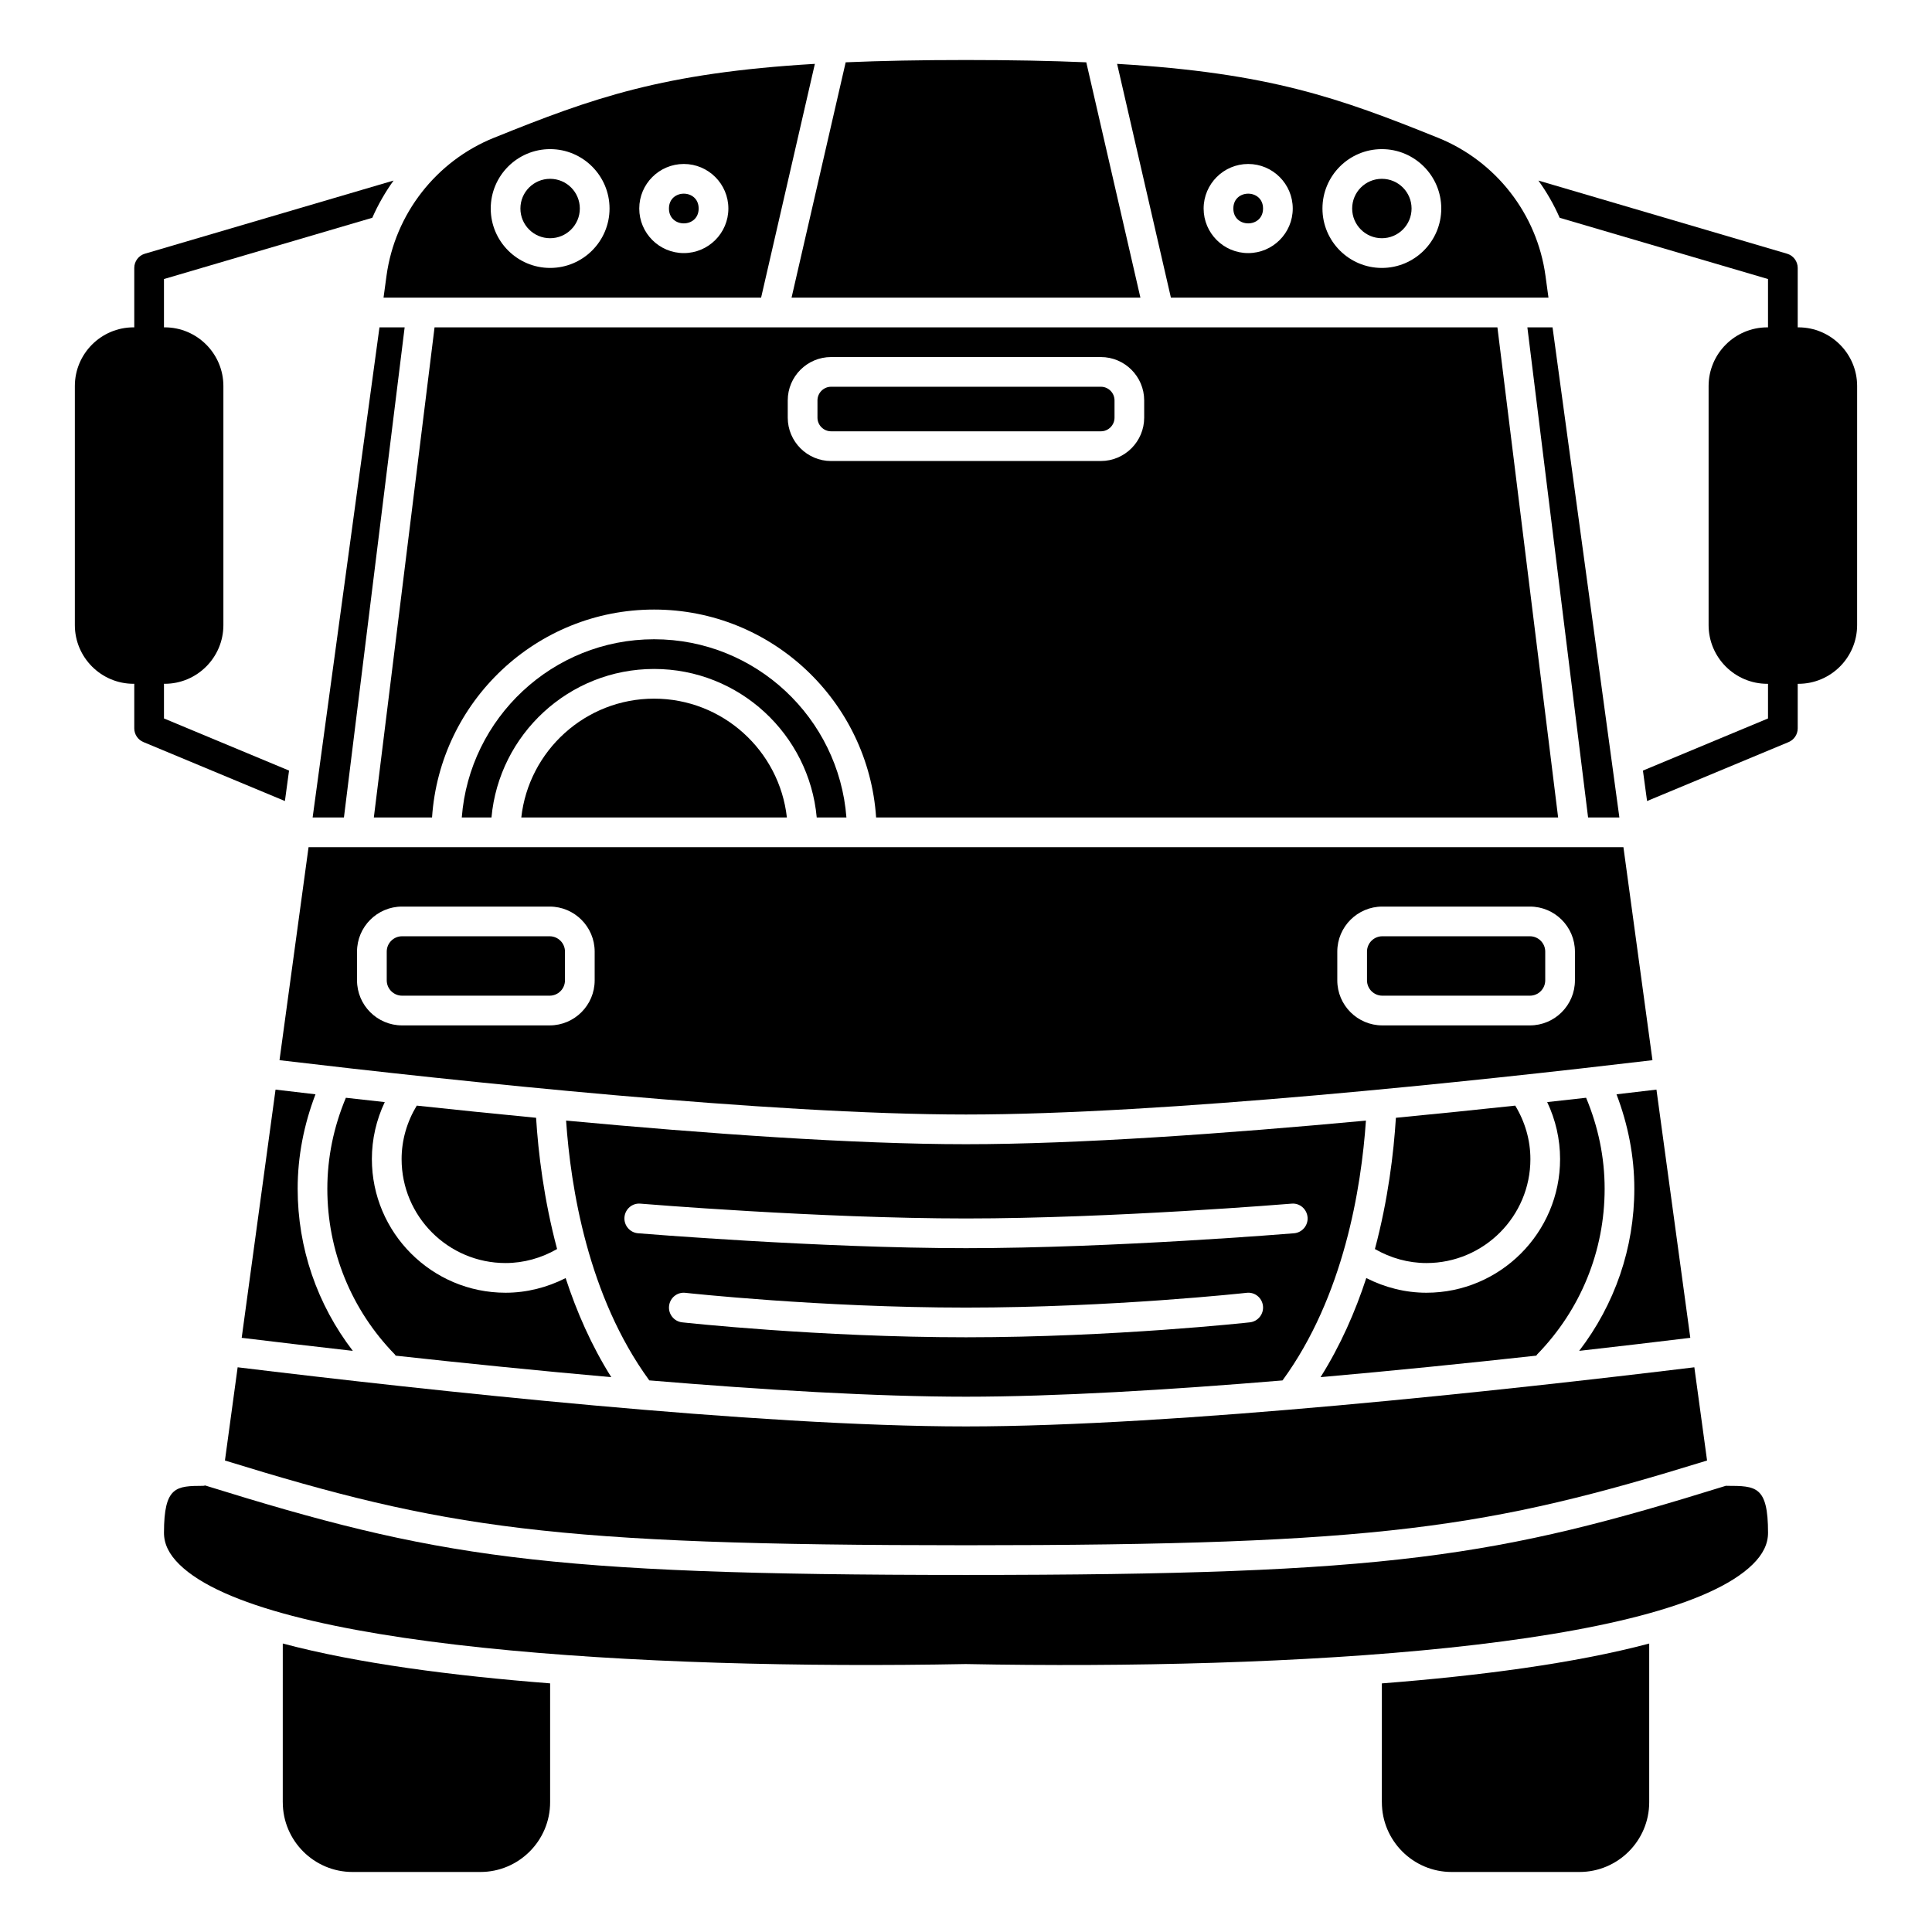 <?xml version="1.0" encoding="UTF-8"?>
<!-- Uploaded to: SVG Repo, www.svgrepo.com, Generator: SVG Repo Mixer Tools -->
<svg fill="#000000" width="800px" height="800px" version="1.1" viewBox="144 144 512 512" xmlns="http://www.w3.org/2000/svg">
 <g>
  <path d="m601.61 537.76c-0.059 0-0.105-0.031-0.164-0.031-60.676 18.855-88.633 23.648-201.44 23.648-112.94 0-140.82-4.805-201.64-23.711-0.16 0.02-0.297 0.094-0.465 0.094-7.168 0.039-10.445 0.055-10.445 12.453 0 2.949 1.336 5.688 4.082 8.379 22.395 21.977 122.34 28.031 208.39 26.398 86.195 1.656 186.14-4.426 208.54-26.398 2.746-2.691 4.082-5.434 4.082-8.379 0-12.434-3.199-12.438-10.938-12.453z"/>
  <path d="m556.92 360.64-16.09-129.89h-281.67l-16.09 129.89h15.426c2.043-30.719 27.617-55.102 58.844-55.102 31.223 0 56.801 24.383 58.84 55.105zm-204.16-105.96v-4.566c0-6.336 5.156-11.492 11.492-11.492h71.477c6.336 0 11.492 5.156 11.492 11.492v4.566c0 6.336-5.156 11.492-11.492 11.492l-71.477 0.004c-6.336 0-11.492-5.156-11.492-11.496z"/>
  <path d="m317.34 329.15c-18.199 0-33.223 13.805-35.191 31.488h70.383c-1.969-17.684-16.992-31.488-35.191-31.488z"/>
  <path d="m518.08 199.26c0 4.348-3.523 7.871-7.871 7.871-4.348 0-7.871-3.523-7.871-7.871 0-4.348 3.523-7.871 7.871-7.871 4.348 0 7.871 3.523 7.871 7.871"/>
  <path d="m554.36 222.88-0.793-5.805c-2.231-16.375-13.152-30.391-28.5-36.574-26.203-10.559-44.633-17.176-85.023-19.578l14.258 61.957zm-44.152-39.359c8.684 0 15.742 7.062 15.742 15.742 0 8.684-7.062 15.742-15.742 15.742-8.684 0-15.742-7.062-15.742-15.742-0.004-8.684 7.059-15.742 15.742-15.742zm-35.426 3.934c6.512 0 11.809 5.297 11.809 11.809s-5.297 11.809-11.809 11.809-11.809-5.297-11.809-11.809c0.004-6.512 5.301-11.809 11.809-11.809z"/>
  <path d="m368.31 360.64c-2.019-26.375-24.078-47.23-50.965-47.23s-48.949 20.855-50.969 47.23h7.871c1.996-22.031 20.551-39.359 43.098-39.359s41.102 17.328 43.094 39.359z"/>
  <path d="m478.72 199.26c0 5.25-7.871 5.25-7.871 0 0-5.246 7.871-5.246 7.871 0"/>
  <path d="m548.77 230.75 16.09 129.89h8.293l-17.711-129.89z"/>
  <path d="m620.6 230.75h-0.188v-15.742c0-1.746-1.148-3.281-2.824-3.773l-65.891-19.383c2.207 3.074 4.106 6.371 5.633 9.863l55.211 16.234v12.801h-0.184c-8.582 0-15.559 6.981-15.559 15.559v63.348c0 8.582 6.981 15.559 15.559 15.559h0.184v9.184l-33.148 13.812 1.098 8.07 37.5-15.621c1.465-0.613 2.422-2.047 2.422-3.637v-11.809h0.184c8.582 0 15.559-6.981 15.559-15.559l0.004-63.348c0-8.578-6.981-15.559-15.559-15.559z"/>
  <path d="m446.22 222.88-14.344-62.367c-9.41-0.402-19.918-0.609-31.879-0.609s-22.469 0.207-31.883 0.609l-14.344 62.367z"/>
  <path d="m235.66 434.92c-3.231 7.727-4.914 15.828-4.914 24.117 0 16.488 6.359 32.09 17.91 43.93 0.086 0.086 0.113 0.199 0.188 0.297 17.914 1.965 37.477 3.961 57.152 5.699-5.273-8.383-9.195-17.375-12.094-26.254-4.938 2.5-10.359 3.879-15.926 3.879-19.531 0-35.426-15.895-35.426-35.426 0-5.25 1.18-10.387 3.414-15.094-3.523-0.383-6.969-0.77-10.305-1.148z"/>
  <path d="m572.39 434c3.074 8.059 4.723 16.449 4.723 25.035 0 15.699-5.172 30.648-14.617 42.957 10.73-1.211 20.676-2.391 29.449-3.457l-8.969-65.777c-3.359 0.402-6.891 0.82-10.586 1.242z"/>
  <path d="m277.98 478.72c4.809 0 9.488-1.32 13.656-3.715-3.512-13.141-4.996-25.555-5.566-34.781-10.91-1.051-21.559-2.144-31.625-3.223-2.598 4.289-4.016 9.152-4.016 14.168 0 15.191 12.359 27.551 27.551 27.551z"/>
  <path d="m294.02 440.97c1.211 17.711 5.793 46.535 21.996 68.773 0.016 0.023 0.02 0.051 0.035 0.074 30.262 2.527 60.137 4.324 83.953 4.324 23.797 0 53.645-1.793 83.875-4.312 16.238-22.223 20.883-51.016 22.105-68.855-37.082 3.449-76.328 6.254-105.98 6.254-29.656 0-68.898-2.805-105.98-6.258zm181.2 53.465c-0.352 0.043-36.094 3.961-75.215 3.961-39.125 0-74.863-3.922-75.219-3.961-2.16-0.238-3.715-2.184-3.477-4.344 0.238-2.156 2.16-3.734 4.344-3.477 0.352 0.035 35.68 3.91 74.352 3.91s73.996-3.871 74.352-3.914c2.188-0.262 4.106 1.32 4.344 3.477 0.238 2.16-1.32 4.109-3.481 4.348zm15.301-27.852c0.18 2.164-1.43 4.07-3.598 4.25-0.477 0.035-47.848 3.945-86.918 3.945-39.074 0-86.441-3.914-86.918-3.949-2.164-0.18-3.773-2.082-3.598-4.25 0.176-2.164 2.07-3.805 4.25-3.598 0.473 0.043 47.527 3.926 86.266 3.926s85.793-3.887 86.266-3.926c2.168-0.211 4.062 1.434 4.25 3.602z"/>
  <path d="m549.57 451.17c0-5.016-1.418-9.879-4.019-14.168-10.066 1.082-20.715 2.172-31.625 3.223-0.574 9.273-2.055 21.672-5.562 34.785 4.168 2.391 8.844 3.711 13.656 3.711 15.191 0 27.551-12.359 27.551-27.551z"/>
  <path d="m493.96 508.96c19.691-1.738 39.266-3.734 57.188-5.703 0.074-0.09 0.105-0.203 0.188-0.297 11.551-11.836 17.91-27.438 17.91-43.926 0-8.289-1.684-16.391-4.914-24.117-3.34 0.379-6.781 0.762-10.312 1.148 2.238 4.711 3.418 9.848 3.418 15.098 0 19.531-15.895 35.426-35.426 35.426-5.57 0-10.992-1.383-15.934-3.891-2.902 8.891-6.836 17.871-12.117 26.262z"/>
  <path d="m439.36 254.68v-4.566c0-1.996-1.625-3.621-3.621-3.621h-71.48c-1.992 0-3.621 1.629-3.621 3.621v4.566c0 1.996 1.625 3.621 3.621 3.621h71.477c2 0 3.625-1.625 3.625-3.621z"/>
  <path d="m217.02 432.76-8.969 65.777c8.773 1.066 18.719 2.242 29.449 3.457-9.445-12.309-14.617-27.258-14.617-42.957 0-8.59 1.648-16.98 4.723-25.035-3.695-0.426-7.227-0.844-10.586-1.242z"/>
  <path d="m225.77 368.51-7.699 56.449c47.152 5.594 129.68 14.398 181.93 14.398 52.246 0 134.77-8.805 181.92-14.398l-7.695-56.449zm75.824 35.297c0 6.582-5.352 11.934-11.934 11.934h-39.109c-6.578 0-11.934-5.352-11.934-11.934v-7.621c0-6.578 5.356-11.934 11.934-11.934h39.109c6.582 0 11.934 5.356 11.934 11.934zm259.78 0c0 6.582-5.352 11.934-11.934 11.934h-39.109c-6.582 0-11.934-5.352-11.934-11.934v-7.621c0-6.578 5.352-11.934 11.934-11.934h39.109c6.582 0 11.934 5.352 11.934 11.934z"/>
  <path d="m289.66 392.12h-39.109c-2.238 0-4.062 1.824-4.062 4.062v7.621c0 2.238 1.824 4.062 4.062 4.062h39.109c2.238 0 4.062-1.824 4.062-4.062v-7.621c0-2.238-1.824-4.062-4.062-4.062z"/>
  <path d="m549.44 392.12h-39.109c-2.238 0-4.062 1.824-4.062 4.062v7.621c0 2.238 1.824 4.062 4.062 4.062h39.109c2.238 0 4.062-1.824 4.062-4.062v-7.621c0-2.238-1.824-4.062-4.062-4.062z"/>
  <path d="m218.94 621.61c0 10.191 8.293 18.484 18.484 18.484h33.879c10.191 0 18.484-8.293 18.484-18.484v-31.5c-25.738-2.008-51.043-5.285-70.848-10.562l-0.004 42.062z"/>
  <path d="m510.21 621.61c0 10.191 8.293 18.484 18.484 18.484h33.879c10.191 0 18.484-8.293 18.484-18.484v-42.055c-19.801 5.273-45.105 8.559-70.848 10.562l-0.004 31.492z"/>
  <path d="m226.85 360.64h8.297l16.09-129.89h-6.672z"/>
  <path d="m203.61 531.05c57.918 17.879 86.363 22.457 196.39 22.457s138.47-4.578 196.39-22.453l-3.371-24.707c-49.891 6.066-137.59 15.672-193.02 15.672s-143.12-9.605-193.02-15.672z"/>
  <path d="m329.15 199.26c0 5.25-7.871 5.25-7.871 0 0-5.246 7.871-5.246 7.871 0"/>
  <path d="m297.66 199.26c0 4.348-3.527 7.871-7.875 7.871-4.348 0-7.871-3.523-7.871-7.871 0-4.348 3.523-7.871 7.871-7.871 4.348 0 7.875 3.523 7.875 7.871"/>
  <path d="m245.64 222.88h100.06l14.25-61.957c-40.387 2.398-58.824 9.02-85.02 19.578-15.344 6.184-26.266 20.195-28.5 36.574zm79.578-35.426c6.512 0 11.809 5.297 11.809 11.809s-5.297 11.809-11.809 11.809c-6.512 0-11.809-5.297-11.809-11.809s5.297-11.809 11.809-11.809zm-35.426-3.934c8.684 0 15.742 7.062 15.742 15.742 0 8.684-7.062 15.742-15.742 15.742-8.684 0-15.742-7.062-15.742-15.742 0-8.684 7.059-15.742 15.742-15.742z"/>
  <path d="m220.6 348.21-33.145-13.812v-9.184h0.184c8.582 0 15.562-6.981 15.562-15.559v-63.348c0-8.578-6.981-15.559-15.559-15.559h-0.188v-12.801l55.211-16.234c1.527-3.488 3.426-6.785 5.633-9.863l-65.891 19.383c-1.676 0.488-2.824 2.023-2.824 3.773v15.742h-0.184c-8.582 0-15.562 6.981-15.562 15.559v63.348c0 8.578 6.981 15.559 15.562 15.559h0.184v11.809c0 1.59 0.957 3.023 2.422 3.633l37.5 15.625z"/>
 </g>
</svg>